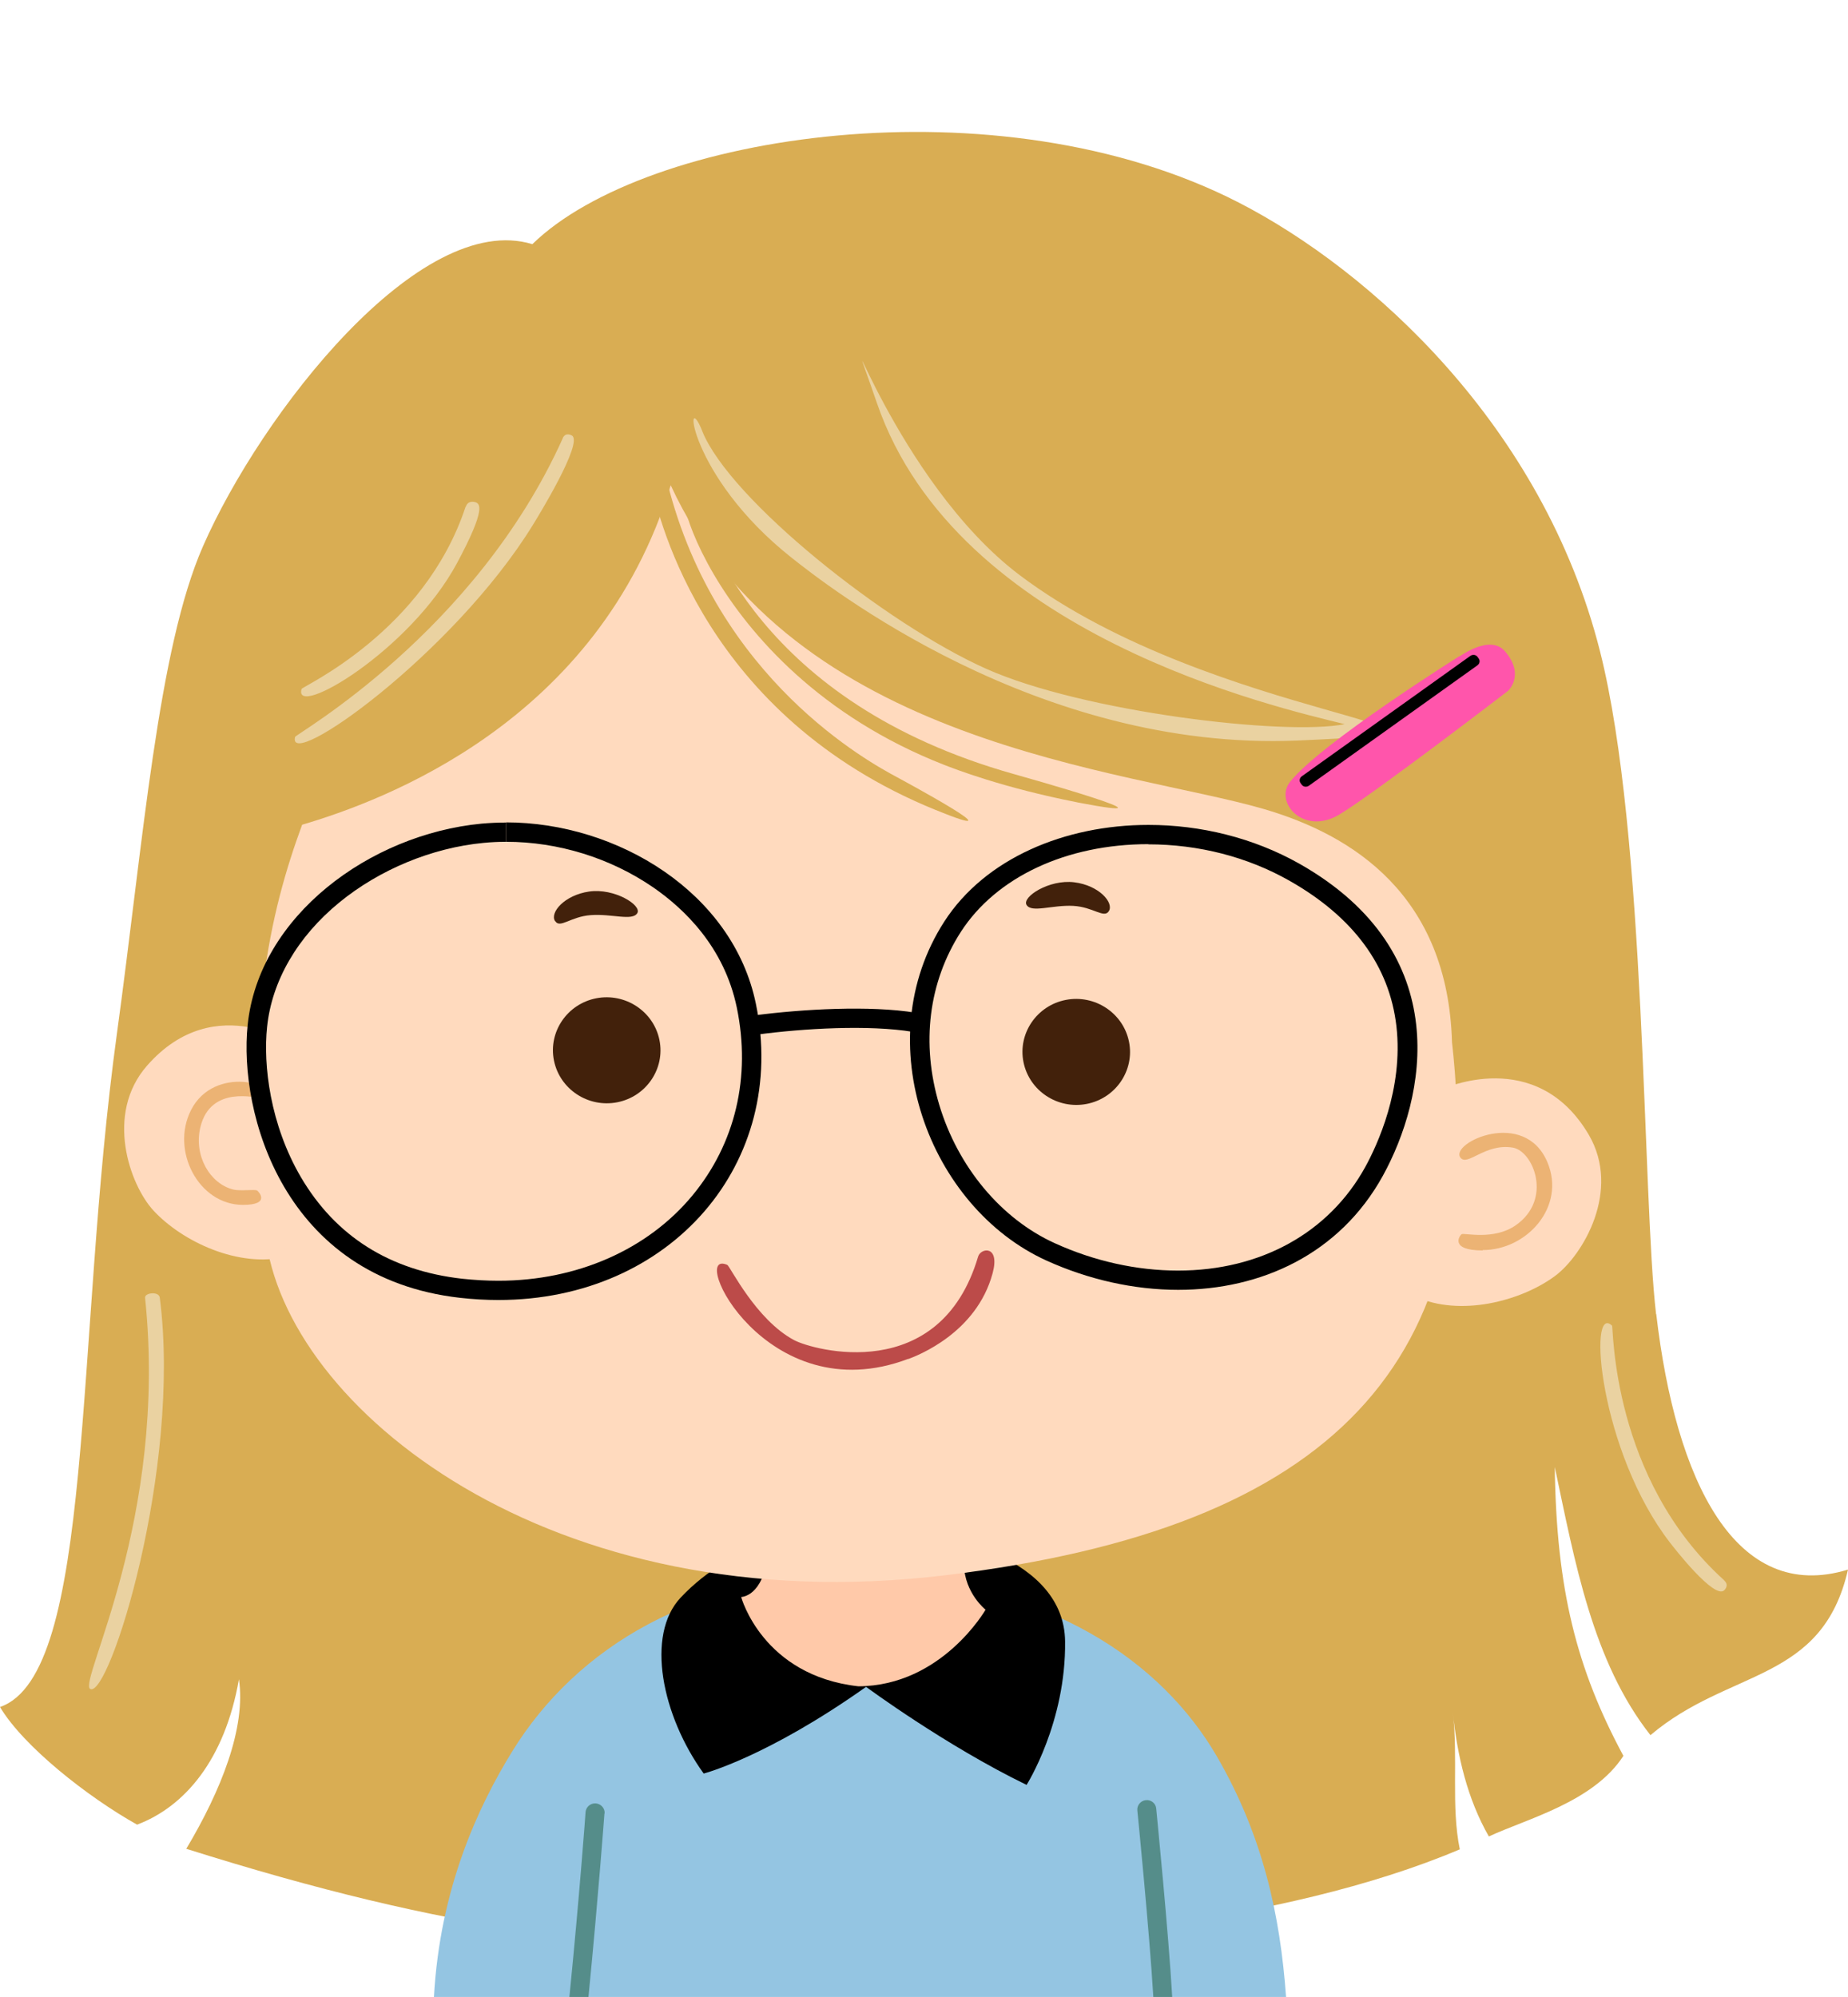 <?xml version="1.0" encoding="UTF-8"?>
<svg id="svg1366" width="101.78" height="110" style="clip-rule:evenodd;fill-rule:evenodd;stroke-linecap:round;stroke-linejoin:round;stroke-miterlimit:1.5" version="1.1" viewBox="0 0 101.78 110" xml:space="preserve" xmlns="http://www.w3.org/2000/svg">
    
    
    
    
    
    
    
    
    
    
    
    
    
    
    
    
    
    
    
    
    
    
    
    
    
    
    
    
    
    
    
            
        
    
            
        
    
            
        
    
            
        
    
    
    
            
        
    
    
    
            
        
    
            
        
    
    
            
        
    
            
        
    
            
        
    
    
    
            
        
    
            
        
    
    
            
        
    
    
            
        
    
    
    
            
        
    
    
            
        
    
            
        
    
            
        
    
    
    
    
            
        
    
            
        
    
            
        
    
            
        
    
    
    
    
    
    
            
        
    
    
    
    
            
        
    
    
            
        
    
    
            
        
    
            
        
    
    
    
    
            
        
    
    
    
    
    
            
        
    
            
        
    
    
            
        
    
            
        
    
    
    
    
    
    
    
    
    
    
    
    
    
    
    
    
    
    
    
    
    
    
    
    
    
    
    
            
        
    
    
    
    
    
            
        
    
            
        
    
            
        
    
    
            
        
    
    
            
        
    
    
            
        
    
            
        
    
            
        
    
    
    
            
        
    
            
        
    
            
        
    
            
        
    
            
        
    
            
        
    
            
        
    
            
        
    
    
            
        
    
    
    
    
    
    
    
    
            
        
    
    
            
        
    
    
            
        
    
    
    
            
        
    
    
            
        
    
    
    
            
        
    
            
        
    
    
    
            
        
    
    
            
        
    
    
    
    
    
    
    
    
    
    
    
    
    
    
    
    
    
    
    
    
    
    
    
    
    
    
    
    
    
    
    
    
    
    
    
    
    
    
    
    
    
    
            
        
    
            
        
    
    
    
    
    
    
            
        
    
    
            
        
    
    
    
    
            
        
    
    
    
            
        
    
    
            
        
    
    
    
    
            
        
    
            
        
    
            
        
    
    
    
    
    
    
    
    
    
    
    
    
    
    
    
    
    
    
    
    
    
    
    
    
    
            
        
    
    
    
    
            
        
    
    
            
        
    
    
    
    
            
        
    
            
        
    
    
            
        
    
    
            
        
    
            
        
    
    
    
            
        
    
    
    
    
    
    
    
    
    
    
    
    
    
    
    
    
    
    
    
    
    
    
    
    
    
    
    
    
    
    
            
        
    
    
            
        
    
    
            
        
    
            
        
    
    
    
            
        
    
            
        
    
    
            
        
    
    
            
        
    
            
        
    
            
        
    
            
        
    
            
        
    
            
        
    
    
    
    
    
    
    
    
    
    
            
        
    
    
            
        
    
    
    
    
    
    
    
    
            
        
    
            
        
    
            
        
    
            
        
    
            
        
    
    
    
    
    
            
        
    
    
            
        
    
    
            
        
    
    
            
        
    
            
        
    
    
    
            
        
    
            
        
    
    
            
        
    
    
            
        
    
            
        
    
            
        
    
            
        
    
            
        
    
    
    
    
    
    
    
    
    
    
    
    
    
    
    
    
    
    
    
    
    
    
    
    
    
            
        
    
    
            
        
    
    
    
    
    
            
        
    
            
        
    
    
            
        
    
    
            
        
    
            
        
    
            
        
    
            
        
    
    
            
        
    
            
        
    
            
        
    
    
    
    
    
    
    
    
    
    
    
    
    
    
    
    
    
    
    
    
    
    
    
    
    
    
    
    
    
    
    
    
    
    
    
    
    
    
            
        
    
            
        
    
    
    
            
        
    
    
            
        
    
            
        
    
            
        
    
            
        
    
            
        
    
    
    
            
        
    
    
            
        
    
    
    
    
    
    
    
            
        
    
            
        
    
            
        
    
            
        
    
            
        
    
            
        
    
    
            
        
    
            
        
    
    
            
        
    
    
            
        
    
    
            
        
    
    
            
        
    
    
            
        
    
            
        
    
            
        
    
    
            
        
    
            
        
    
            
        
    
    
            
        
    
            
        
    
            
        
    
            
        
    
            
        
    
    
    
    
    
            
        
    
            
        
    
            
        
    
    
    
    
    
    
    
    
    
    
    
    
    
    
    
    
    
    
    
    
    
    
    
            
        
    
            
        
    
            
        
    
            
        
    
            
        
    
            
        
    
    
    
            
        
    
    
    
    
            
        
    
    
            
        
    
            
        
    
            
        
    
            
        
    
    
            
        
    
    
    
    
    
    
    
    
            
        
    
            
        
    
    
            
        
    
    
            
        
    
    
            
        
    
    
            
        
    
            
        
    
    
            
        
    
            
        
    
            
        
    
            
        
    
    
    
    
            
        
    
    
            
        
    
    
    
    
    
    
            
        
    
    
    
    
    
    
    
    
    
    
    
    
    
    
    
    
    
    
    
    
    
    
    
    
    
    
    
    
    
    
    
    
    
    
    
    
    
    
    
    
    
    
            
        
    
    
            
        
    
    
            
        
    
            
        
    
    
    
            
        
    
            
        
    
    
            
        
    
    
    
    
    
    
    
            
        
    
    
    
            
        
    
            
        
    
            
        
    
            
        
    
    
    
    
    
    
            
        
    
    
    
            
        
    
    
            
        
    
    
    
    
    
    
    
            
        
    
            
        
    
            
        
    
    
    
    
    
    
    
    
    
    
    
    
    
    
    
    
    
    
    
<g id="g204" transform="translate(0 18.267)"><path id="path622" d="m91.21 54.123c-0.76-6.47-0.53-26.4-3.09-36.52-3.14-12.41-12.62-20.97-19.89-24.71-13.25-6.81-32.67-3.81-38.91 2.29-6.2-1.9-14.94 9.34-18.14 16.64-2.49 5.68-3.28 16.2-4.74 26.84-2.33 16.94-1.22 35.3-6.44 37.1 1.3 2.18 4.84 4.96 7.55 6.48 2.6-0.98 4.83-3.55 5.61-8.01 0.39 2.67-0.97 6.1-2.9 9.34 14.52 4.58 24 5.72 36.19 5.53 10.07-0.16 24.17-1.36 33.95-5.5-0.49-2.38-0.08-5.03-0.39-7.62 0.24 2.48 0.82 4.87 1.99 6.91 2.1-0.98 5.76-1.89 7.41-4.44-2.58-4.8-3.69-9.16-3.78-15.91 1.11 5.23 2.08 10.72 5.27 14.77 4.35-3.69 9.45-2.87 10.88-9.12-6.2 1.9-9.49-4.88-10.56-14.07z" style="clip-rule:evenodd;fill-rule:nonzero;fill:#d9ad53;stroke-linecap:round;stroke-linejoin:round;stroke-miterlimit:1.5"/><path id="path623" d="m70.83 91.733h-46.93c0.33-5.97 2.43-10.48 4.32-13.54 3.5-5.67 10.11-9.83 19.41-9.63 10.17 0.22 16.42 4.8 19.39 9.92 2.54 4.38 3.49 8.76 3.81 13.25z" style="clip-rule:evenodd;fill-rule:nonzero;fill:#94c5e2;stroke-linecap:round;stroke-linejoin:round;stroke-miterlimit:1.5"/><path id="path624" d="m38.77 79.423s3.45-0.89 8.93-4.77c0 0 4.37 3.23 8.84 5.4 0 0 2.18-3.44 2.12-7.92s-6.23-6.1-10.77-6.34c-3.09-0.17-7.51 0.87-10.4 3.94-1.95 2.07-1.03 6.52 1.27 9.7z" style="clip-rule:evenodd;fill-rule:nonzero;stroke-linecap:round;stroke-linejoin:round;stroke-miterlimit:1.5"/><path id="path625" d="m42.29 67.363c-0.27 2.34-1.47 2.34-1.47 2.34s1.17 4.33 6.46 4.92c4.6-0.03 7-4.22 7-4.22s-1.14-0.9-1.19-2.46c-4.13 0.37-9.43 0.21-10.81-0.58z" style="clip-rule:evenodd;fill-rule:nonzero;fill:#ffc9a9;stroke-linecap:round;stroke-linejoin:round;stroke-miterlimit:1.5"/><path id="path626" d="m36.94 8.463c6.62 14.35 25.15 15.65 32.65 17.83 4.95 1.44 10.15 4.78 10.38 12.85 1.98 17.58-6.46 26.77-27.89 29.36-21.85 2.64-36.42-9.3-37.46-18.73-1.28-11.47 0.26-17.82 2.02-22.61 4.41-1.3 16.33-5.65 20.3-18.7z" style="clip-rule:evenodd;fill-rule:nonzero;fill:#ffdabe;stroke-linecap:round;stroke-linejoin:round;stroke-miterlimit:1.5"/><path id="path627" d="m36.32 39.023c0.32 1.58-0.73 3.12-2.33 3.43s-3.16-0.72-3.48-2.3 0.73-3.12 2.33-3.43 3.16 0.72 3.48 2.3z" style="clip-rule:evenodd;fill-rule:nonzero;fill:#42210b;stroke-linecap:round;stroke-linejoin:round;stroke-miterlimit:1.5"/><path id="path628" d="m62.18 39.113c0.32 1.58-0.73 3.12-2.33 3.43s-3.16-0.72-3.48-2.3 0.73-3.12 2.33-3.43 3.16 0.72 3.48 2.3z" style="clip-rule:evenodd;fill-rule:nonzero;fill:#42210b;stroke-linecap:round;stroke-linejoin:round;stroke-miterlimit:1.5"/><path id="path629" d="m30.57 32.473c-0.3-0.46 0.5-1.43 1.88-1.63s2.91 0.75 2.65 1.19c-0.27 0.45-1.41 0.02-2.57 0.11-1.1 0.08-1.69 0.75-1.95 0.33z" style="clip-rule:evenodd;fill-rule:nonzero;fill:#42210b;stroke-linecap:round;stroke-linejoin:round;stroke-miterlimit:1.5"/><path id="path630" d="m61.07 31.923c0.29-0.46-0.53-1.42-1.91-1.59s-2.89 0.81-2.62 1.25c0.28 0.45 1.41-0.01 2.57 0.05 1.1 0.06 1.7 0.71 1.96 0.29z" style="clip-rule:evenodd;fill-rule:nonzero;fill:#42210b;stroke-linecap:round;stroke-linejoin:round;stroke-miterlimit:1.5"/><path id="path631" d="m50.03 56.583c-7.853 2.981-12.167-6.124-9.974-5.174 0.148 0.064 1.568 3.019 3.682 4.145 1.033 0.55 8.029 2.509 10.132-4.601 0.146-0.493 1.219-0.644 0.8 0.913-0.887 3.302-4.145 4.539-4.64 4.727z" style="clip-rule:evenodd;fill-rule:nonzero;fill:#bc4b49;stroke-linecap:round;stroke-linejoin:round;stroke-miterlimit:1.5"/><path id="path632" d="m79.45 41.723s5.17-2.41 8.06 2.53c1.78 3.06-0.33 6.63-1.87 7.77-1.88 1.39-5.23 2.26-7.69 1.13 0 0 1.56-3.81 1.75-6.18 0.31-3.93-0.24-5.25-0.24-5.25z" style="clip-rule:evenodd;fill-rule:nonzero;fill:#ffdabe;stroke-linecap:round;stroke-linejoin:round;stroke-miterlimit:1.5"/><path id="path633" d="m16.5 39.443s-4.61-3.33-8.4 0.99c-2.34 2.67-0.95 6.57 0.35 7.98 1.58 1.71 4.7 3.19 7.34 2.54 0 0-0.8-4.03-0.53-6.4 0.45-3.92 1.24-5.11 1.24-5.11z" style="clip-rule:evenodd;fill-rule:nonzero;fill:#ffdabe;stroke-linecap:round;stroke-linejoin:round;stroke-miterlimit:1.5"/><path id="path634" d="m13.38 48.103c-2.442 0-3.993-2.987-2.86-5.221 1.299-2.561 5.092-1.357 3.771-0.684-0.111 0.056-2.691-0.728-3.254 1.623-0.378 1.578 0.528 3.115 1.804 3.435 0.414 0.103 1.186-0.026 1.323 0.059 0.075 0.048 0.776 0.788-0.784 0.788z" style="clip-rule:evenodd;fill-rule:nonzero;fill:#ecb374;stroke-linecap:round;stroke-linejoin:round;stroke-miterlimit:1.5"/><path id="path635" d="m81.66 50.613c-1.87 0-1.259-0.841-1.156-0.896 0.149-0.081 1.768 0.353 2.976-0.49 2.051-1.429 0.966-4.087-0.158-4.277-1.536-0.26-2.51 1.071-2.892 0.543-0.578-0.8 3.541-2.747 4.801 0.275 1.013 2.433-1.125 4.825-3.571 4.825z" style="clip-rule:evenodd;fill-rule:nonzero;fill:#ecb374;stroke-linecap:round;stroke-linejoin:round;stroke-miterlimit:1.5"/><path id="path636" d="m33.29 81.623s-0.33 4.51-0.88 10.11h-1.05c0.56-5.63 0.89-10.13 0.89-10.18 0.02-0.28 0.27-0.5 0.56-0.48s0.51 0.27 0.49 0.55z" style="clip-rule:evenodd;fill-rule:nonzero;fill:#558d8a;stroke-linecap:round;stroke-linejoin:round;stroke-miterlimit:1.5"/><path id="path637" d="m64.57 91.733h-1.05c-0.21-3.54-0.87-10.19-0.88-10.27-0.03-0.28 0.18-0.54 0.47-0.57s0.55 0.18 0.57 0.47c0.03 0.33 0.68 6.85 0.88 10.37z" style="clip-rule:evenodd;fill-rule:nonzero;fill:#558d8a;stroke-linecap:round;stroke-linejoin:round;stroke-miterlimit:1.5"/><path id="path638" d="m59.35 25.933c-4.146-0.812-6.797-1.852-7.368-2.075-13.599-5.332-15.629-17.892-13.722-14.325 0.766 1.433 3.42 10.864 17.614 14.849 0.293 0.082 9.939 2.791 3.466 1.551zm-22.59-17.6c2.725 10.864 11.176 15.42 12.623 16.2 0.195 0.105 7.172 3.867 2.107 1.8-12.649-5.161-15.179-15.993-15.61-17.84-0.112-0.48 0.751-0.646 0.87-0.15z" style="clip-rule:evenodd;fill-rule:evenodd;fill:#d9ad53;stroke-linecap:round;stroke-linejoin:round;stroke-miterlimit:1.5"/><path id="path639" d="m38.68 5.493c1.531 3.773 10.102 10.607 15.628 13.077 5.34 2.388 16.481 3.707 19.752 3.053-3.686-0.917-21.352-4.875-25.76-17.68-2.486-7.222 0.963 4.28 7.875 9.483 10.751 8.091 28.81 8.525 15.29 9.099-14.355 0.611-25.987-8.583-27.845-10.052-5.784-4.572-5.977-9.583-4.94-6.99zm-7.68 0.37-0.01 0.01c0.157-0.351 0.471-0.17 0.508-0.149 0.655 0.379-1.932 4.572-2.158 4.939-4.384 7.108-13.568 13.614-13.089 11.664 0.039-0.161 9.924-5.726 14.749-16.464zm-5.36 3.79h0.01c0.12-0.368 0.466-0.274 0.51-0.262 0.269 0.072 0.645 0.31-0.98 3.342-2.615 4.879-9.059 8.628-8.57 6.95 0.041-0.141 6.752-3.134 9.03-10.03zm-17.65 43.57v-0.01c-0.026-0.268 0.763-0.365 0.81 0 1.216 9.439-2.81 22.138-3.834 21.553-0.674-0.386 4.299-9.346 3.024-21.543zm86.97 15.56v0.01c0.293 0.255 0.034 0.509 4e-3 0.539-0.544 0.535-2.79-2.368-2.984-2.619-3.878-5.013-4.559-13.257-3.195-11.957 0.08 0.076-0.042 8.409 6.175 14.027z" style="clip-rule:evenodd;fill-rule:evenodd;fill:#ead2a1;stroke-linecap:round;stroke-linejoin:round;stroke-miterlimit:1.5"/><path id="path640" d="m80.37 17.883s-7.61 4.77-9.32 6.92c-0.89 1.12 0.75 2.99 2.73 1.79s9.27-6.8 9.27-6.8 0.96-0.86-0.15-2.17c-0.48-0.57-1.34-0.51-2.52 0.27z" style="clip-rule:evenodd;fill-rule:nonzero;fill:#ff55ab;stroke-linecap:round;stroke-linejoin:round;stroke-miterlimit:1.5"/><path id="path641" d="m72.09 25.013 9.28-6.63c0.13-0.09 0.16-0.27 0.06-0.39l-0.05-0.07c-0.09-0.13-0.27-0.15-0.4-0.06l-9.28 6.63c-0.13 0.09-0.16 0.27-0.06 0.39l0.05 0.07c0.09 0.13 0.27 0.15 0.4 0.06z" style="clip-rule:evenodd;fill-rule:nonzero;stroke-linecap:round;stroke-linejoin:round;stroke-miterlimit:1.5"/><path id="path642" d="m27.88 27.043v1.06c2.86 0 5.73 0.89 8.08 2.5 1.73 1.19 3.93 3.3 4.62 6.63 0.79 3.82-0.08 7.5-2.45 10.36-2.47 2.98-6.36 4.69-10.68 4.69-0.65 0-1.32-0.04-1.99-0.11-3.98-0.45-6.97-2.33-8.89-5.6-1.7-2.91-2.08-6.18-1.86-8.27 0.26-2.53 1.67-4.97 3.98-6.86 2.21-1.81 5.1-3.01 7.94-3.28 0.41-0.04 0.83-0.06 1.24-0.06v-1.06m0 0c-0.45 0-0.9 0.02-1.35 0.06-6.17 0.59-12.27 5.11-12.88 11.09-0.5 4.81 1.94 13.93 11.7 15.03 0.72 0.08 1.42 0.12 2.11 0.12 9.53 0 15.99-7.57 14.18-16.32-1.26-6.13-7.64-9.99-13.76-9.99z" style="clip-rule:evenodd;fill-rule:nonzero;stroke-linecap:round;stroke-linejoin:round;stroke-miterlimit:1.5"/><path id="path643" d="m63.24 28.243c2.77 0 5.46 0.69 7.77 2 3.53 2 5.52 4.7 5.9 8.03 0.39 3.46-1.07 6.56-1.71 7.73-2 3.64-5.77 5.72-10.32 5.72-2.27 0-4.62-0.52-6.79-1.51-2.95-1.34-5.33-4.19-6.36-7.62-1.01-3.38-0.59-6.76 1.19-9.53 1.95-3.02 5.81-4.83 10.33-4.83m0-1.06c-4.6 0-8.99 1.84-11.24 5.32-4.28 6.64-0.83 15.75 5.63 18.68 2.32 1.05 4.82 1.61 7.25 1.61 4.57 0 8.89-1.97 11.27-6.28 2.35-4.27 4.07-12.28-4.59-17.19-2.55-1.44-5.47-2.14-8.31-2.14z" style="clip-rule:evenodd;fill-rule:nonzero;stroke-linecap:round;stroke-linejoin:round;stroke-miterlimit:1.5"/><path id="path644" d="m41.63 38.723c-0.27 0-0.5-0.19-0.53-0.46-0.04-0.29 0.17-0.56 0.46-0.6 2.62-0.34 6.34-0.56 8.9-0.14 0.29 0.05 0.49 0.32 0.44 0.61s-0.32 0.48-0.62 0.44c-2.44-0.4-6.03-0.19-8.58 0.15z" style="clip-rule:evenodd;fill-rule:nonzero;stroke-linecap:round;stroke-linejoin:round;stroke-miterlimit:1.5"/></g></svg>
